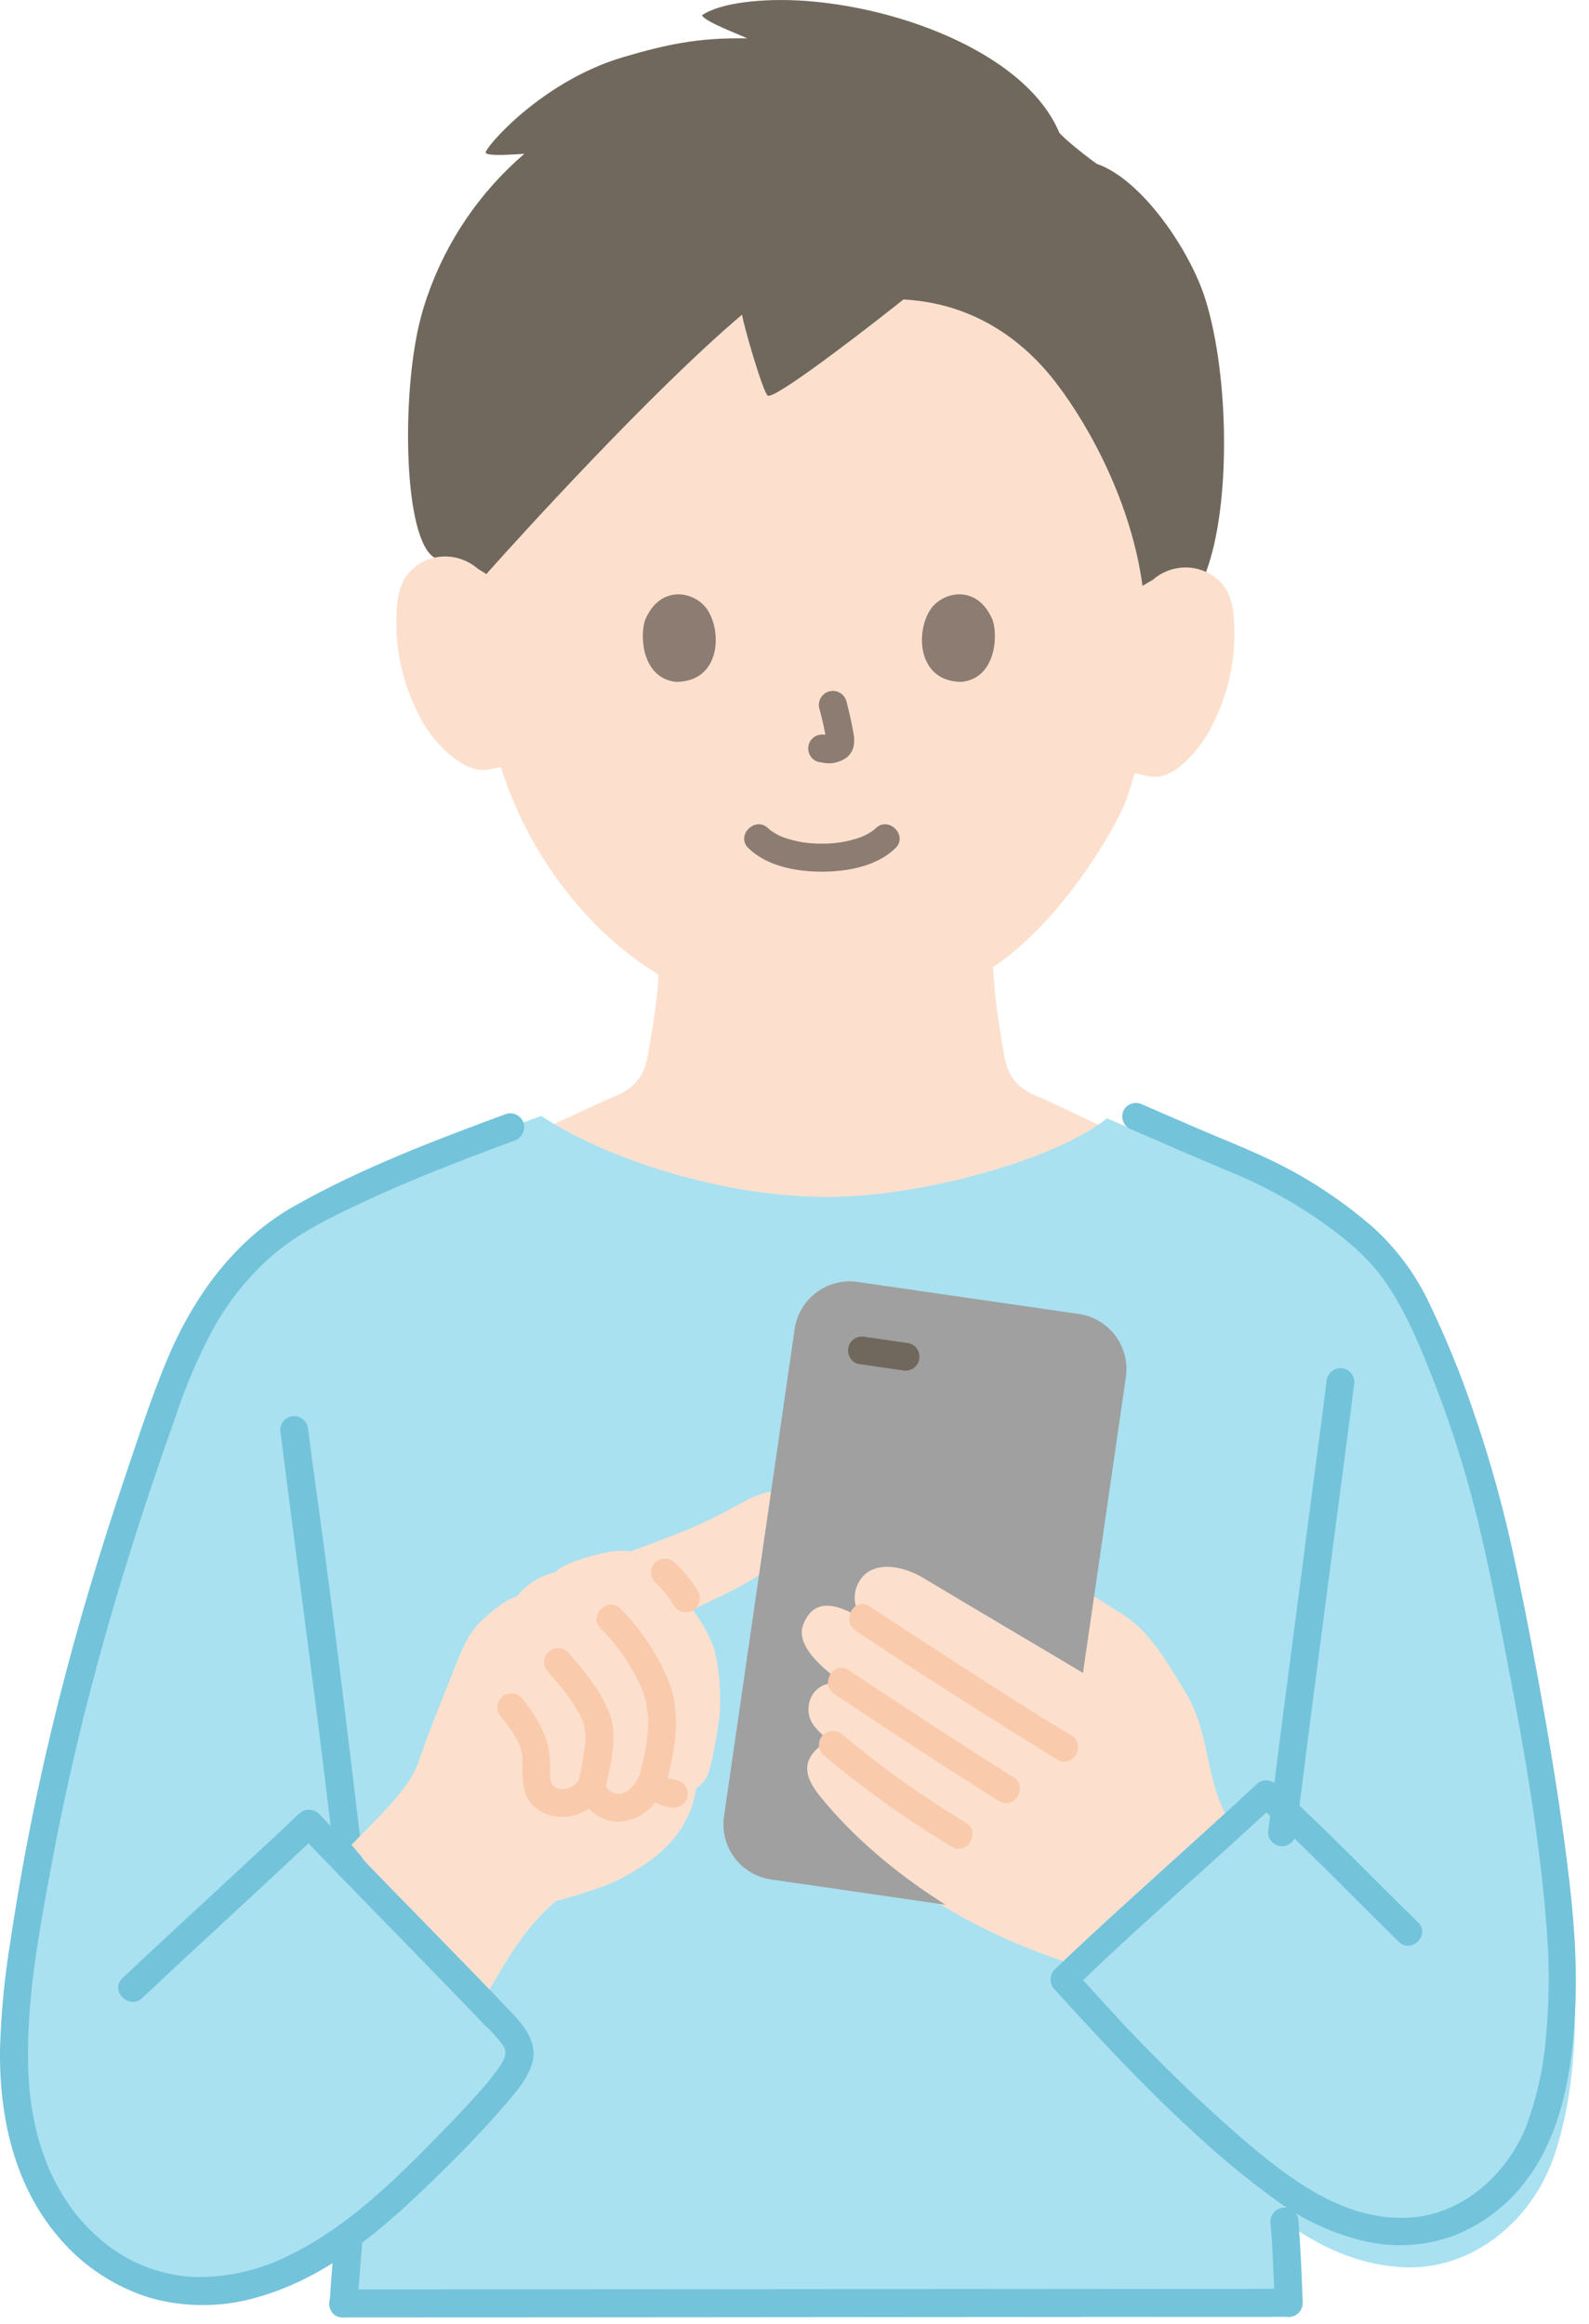 <svg width="121" height="177" viewBox="0 0 121 177" fill="none" xmlns="http://www.w3.org/2000/svg">
<g clip-path="url(#clip0_138_1560)">
<path d="M36.952 87.999C37.492 87.815 46.363 83.666 46.548 83.599C49.353 82.587 49.242 80.783 49.596 78.766C49.871 77.271 50.058 75.76 50.155 74.243C47.673 72.706 45.466 70.764 43.624 68.499C41.162 65.527 39.3 62.106 38.141 58.424L37.563 58.541C36.177 58.914 35.119 58.175 34.274 57.502C33.217 56.602 32.366 55.484 31.78 54.225C30.535 51.735 30 48.95 30.231 46.176C30.264 45.466 30.445 44.771 30.763 44.136C31.037 43.676 31.411 43.283 31.857 42.987C32.303 42.69 32.81 42.497 33.341 42.422C33.881 42.343 34.432 42.382 34.956 42.535C35.48 42.689 35.965 42.953 36.378 43.311L37.034 43.722C39.401 41.057 49.583 29.827 56.511 23.962C56.552 24.552 58.117 29.955 58.467 30.135C59.094 30.458 67.588 23.788 68.796 22.807C69.056 22.827 69.317 22.844 69.575 22.87C74.01 23.315 77.676 25.609 80.356 29.078C83.091 32.617 86.174 38.477 86.999 44.62L87.802 44.148C88.215 43.79 88.7 43.526 89.224 43.372C89.748 43.219 90.299 43.18 90.84 43.259C91.37 43.334 91.877 43.527 92.323 43.824C92.769 44.12 93.143 44.513 93.418 44.973C93.735 45.608 93.916 46.302 93.948 47.012C94.18 49.786 93.644 52.571 92.4 55.062C91.813 56.32 90.962 57.438 89.904 58.337C89.059 59.011 88.212 59.393 86.986 59.02L86.402 58.881C86.162 59.77 85.897 60.513 85.766 60.913C84.981 63.042 80.921 70.098 75.625 73.656C75.711 75.369 75.905 77.076 76.206 78.765C76.56 80.782 76.449 82.587 79.254 83.598C79.439 83.665 87.394 87.45 87.678 87.567C87.678 87.567 77.499 99.018 61.498 99.018C45.497 99.018 36.952 87.999 36.952 87.999Z" fill="#FCE0CD"/>
<path d="M32.525 22.605C33.982 18.382 36.537 14.624 39.928 11.716C39.431 11.737 37.067 11.946 36.982 11.624C36.897 11.303 41.19 6.193 47.48 4.345C50.677 3.406 53.131 2.852 56.898 2.923C56.194 2.576 53.773 1.703 53.448 1.167C54.965 0.128 58.226 -0.038 60.061 0.007C67.746 0.197 78.035 3.884 80.655 10.088C80.969 10.535 82.857 12.016 83.524 12.483C86.95 13.656 90.629 19.083 91.787 22.788C93.599 28.588 93.748 38.457 91.838 43.566C91.522 43.415 91.185 43.312 90.838 43.261C90.298 43.181 89.747 43.22 89.223 43.373C88.698 43.527 88.214 43.791 87.801 44.15L86.998 44.621C86.173 38.478 83.089 32.618 80.355 29.079C77.674 25.612 74.008 23.316 69.574 22.871C69.316 22.845 69.055 22.827 68.795 22.808C67.586 23.789 59.093 30.459 58.466 30.135C58.117 29.957 56.551 24.553 56.51 23.963C49.583 29.828 39.401 41.059 37.034 43.723L36.377 43.312C35.965 42.955 35.48 42.69 34.956 42.536C34.432 42.383 33.88 42.344 33.34 42.424C33.251 42.437 33.166 42.453 33.08 42.472C30.72 41.05 30.579 30.244 31.934 24.622C32.096 23.95 32.293 23.276 32.525 22.605Z" fill="#70685C"/>
<path d="M93.757 89.208C90.569 87.882 87.539 86.559 84.289 85.174C80.614 88.183 70.41 91.179 62.893 91.161C54.645 91.141 45.813 88.06 41.211 84.992C35.508 87.076 28.328 89.735 23.267 92.603C17.927 95.486 14.941 100.461 13.098 105.51C7.793 120.04 4.007 133.378 1.771 148.472C0.699 155.712 0.198 163.704 5.209 169.626C7.14 171.959 9.792 173.583 12.748 174.241C17.696 175.26 22.573 173.16 26.567 170.259C26.548 170.475 26.53 170.665 26.513 170.837C26.482 171.135 26.295 173.152 26.166 175.433C44.375 175.433 84.724 175.388 98.133 175.388C98.067 173.566 97.988 171.926 97.955 171.251C97.957 171.013 97.947 170.774 97.924 170.536C97.888 170.18 97.849 169.727 97.804 169.202C100.458 171.074 103.267 172.447 106.68 172.669C111.978 173.016 116.636 169.225 118.347 164.198C120.059 159.171 120.202 152.948 119.633 147.668C118.902 138.767 115.108 119.257 113.539 114.265C112.211 110.056 110.859 105.791 108.899 101.854C107.758 99.153 105.967 96.776 103.686 94.933C101.196 92.919 98.453 91.241 95.526 89.939C94.93 89.695 94.34 89.451 93.757 89.208Z" fill="#A9E1F1"/>
<path d="M26.101 176.499C30.371 176.499 34.642 176.498 38.912 176.495C44.122 176.491 49.332 176.488 54.543 176.484L70.952 176.47L85.877 176.459C89.624 176.456 93.372 176.455 97.119 176.455H98.133C99.506 176.455 99.508 174.321 98.133 174.321C94.585 174.321 91.037 174.323 87.49 174.326C82.651 174.329 77.811 174.333 72.972 174.337L56.629 174.35C51.325 174.354 46.021 174.358 40.717 174.361C36.289 174.365 31.862 174.366 27.434 174.367H26.101C24.728 174.367 24.725 176.501 26.101 176.501V176.499Z" fill="#73C3DB"/>
<path d="M27.233 175.433C27.331 173.704 27.487 171.983 27.633 170.259C27.632 169.976 27.519 169.706 27.319 169.506C27.119 169.306 26.849 169.193 26.566 169.192C26.285 169.199 26.018 169.314 25.819 169.512C25.621 169.711 25.506 169.978 25.499 170.259C25.354 171.983 25.198 173.704 25.099 175.433C25.101 175.715 25.214 175.985 25.414 176.185C25.613 176.384 25.884 176.497 26.166 176.499C26.447 176.493 26.715 176.379 26.913 176.18C27.112 175.981 27.227 175.713 27.233 175.433Z" fill="#73C3DB"/>
<path d="M21.339 108.918C22.448 117.7 23.639 126.472 24.717 135.258C24.998 137.54 25.274 139.823 25.547 142.107C25.555 142.387 25.67 142.653 25.869 142.852C26.067 143.05 26.333 143.165 26.614 143.173C26.896 143.172 27.166 143.059 27.366 142.859C27.566 142.659 27.679 142.389 27.68 142.107C26.604 133.039 25.52 123.97 24.278 114.925C24.003 112.925 23.724 110.924 23.471 108.918C23.463 108.638 23.348 108.371 23.149 108.173C22.951 107.975 22.685 107.86 22.404 107.851C22.122 107.853 21.852 107.966 21.652 108.165C21.452 108.365 21.339 108.636 21.338 108.918H21.339Z" fill="#73C3DB"/>
<path d="M96.739 169.202C96.914 171.26 96.991 173.323 97.066 175.387C97.066 175.67 97.178 175.942 97.379 176.142C97.579 176.342 97.85 176.454 98.133 176.454C98.416 176.454 98.687 176.342 98.887 176.142C99.087 175.942 99.2 175.67 99.2 175.387C99.124 173.323 99.047 171.26 98.873 169.202C98.873 168.919 98.76 168.647 98.56 168.447C98.36 168.247 98.089 168.135 97.806 168.135C97.523 168.135 97.251 168.247 97.052 168.447C96.851 168.647 96.739 168.919 96.739 169.202Z" fill="#73C3DB"/>
<path d="M98.695 139.547C99.371 134.146 100.064 128.746 100.776 123.349C101.398 118.586 102.022 113.823 102.647 109.06C102.812 107.795 102.983 106.531 103.136 105.265C103.134 104.982 103.021 104.712 102.822 104.512C102.622 104.312 102.352 104.2 102.069 104.198C101.788 104.205 101.521 104.319 101.322 104.518C101.123 104.716 101.009 104.984 101.002 105.265C100.636 108.328 100.21 111.385 99.809 114.443C99.1 119.854 98.394 125.266 97.692 130.678C97.311 133.634 96.934 136.59 96.562 139.547C96.564 139.829 96.677 140.1 96.876 140.299C97.076 140.499 97.346 140.612 97.629 140.613C97.91 140.607 98.177 140.492 98.376 140.294C98.574 140.095 98.689 139.828 98.696 139.547H98.695Z" fill="#73C3DB"/>
<path d="M26.768 140.504C28.205 138.999 31.124 136.326 31.807 134.361C32.892 131.23 33.362 130.254 34.423 127.516C34.936 126.192 35.579 124.466 36.611 123.492C37.181 122.954 38.438 121.813 39.337 121.604C40.085 120.67 41.125 120.013 42.291 119.738C43.031 118.923 45.953 118.215 46.834 118.133C47.24 118.087 47.651 118.093 48.056 118.15C51.81 116.736 52.86 116.383 55.318 115.092C56.984 114.216 58.327 113.217 60.145 113.707C60.701 113.909 61.176 114.286 61.5 114.78C61.984 115.976 61.426 116.993 60.581 117.77C57.422 120.671 55.039 121.408 52.776 122.608C52.848 122.723 52.925 122.844 53.007 122.972C53.605 123.807 54.08 124.721 54.421 125.689C54.795 127.311 54.921 128.98 54.793 130.639C54.63 132.001 54.384 133.352 54.054 134.684C53.922 135.304 53.55 135.846 53.019 136.192C52.512 139.357 50.489 141.535 46.686 143.37C45.271 143.936 43.819 144.408 42.342 144.783C39.425 147.272 38.12 150.276 36.697 152.427" fill="#FCE0CD"/>
<path d="M45.736 124.023C47.052 125.339 48.11 126.889 48.856 128.593C49.765 130.752 49.256 133.11 48.672 135.282C48.317 136.61 50.373 137.177 50.73 135.85C51.416 133.292 51.927 130.509 50.891 127.97C50.039 125.934 48.801 124.081 47.246 122.515C46.279 121.537 44.771 123.046 45.735 124.023H45.736Z" fill="#F9CBAC"/>
<path d="M41.736 127.332C42.696 128.439 43.762 129.682 44.33 130.992C44.575 131.658 44.639 132.377 44.515 133.075C44.387 134.037 44.211 134.993 43.987 135.937C43.919 136.21 43.959 136.498 44.097 136.743C44.236 136.987 44.463 137.169 44.732 137.25C45.005 137.322 45.295 137.285 45.541 137.145C45.786 137.006 45.967 136.776 46.045 136.504C46.441 134.563 47.144 132.282 46.359 130.354C45.665 128.651 44.438 127.199 43.245 125.824C43.043 125.626 42.772 125.514 42.489 125.514C42.206 125.514 41.935 125.626 41.734 125.824C41.539 126.026 41.43 126.297 41.43 126.578C41.43 126.859 41.539 127.13 41.734 127.332H41.736Z" fill="#F9CBAC"/>
<path d="M53.159 121.195C52.666 120.392 52.072 119.657 51.389 119.009C51.186 118.813 50.916 118.701 50.634 118.698C50.351 118.699 50.08 118.81 49.878 119.009C49.679 119.21 49.567 119.481 49.567 119.764C49.569 120.047 49.68 120.318 49.878 120.52C50.239 120.855 50.575 121.218 50.881 121.605L50.715 121.389C50.929 121.674 51.129 121.969 51.314 122.275C51.458 122.511 51.686 122.685 51.952 122.764C52.229 122.837 52.524 122.798 52.773 122.656C53.012 122.514 53.187 122.286 53.262 122.018C53.335 121.741 53.297 121.446 53.155 121.196L53.159 121.195Z" fill="#F9CBAC"/>
<path d="M38.18 130.789C38.829 131.599 39.63 132.648 39.753 133.718C39.866 134.693 39.628 136.006 40.218 137.039C40.762 137.991 41.992 138.445 43.046 138.372C43.612 138.338 44.161 138.17 44.65 137.882C45.138 137.593 45.551 137.193 45.854 136.714H44.01C44.791 137.918 45.805 138.875 47.343 138.734C48.882 138.592 49.995 137.455 50.619 136.105L48.669 135.85C48.866 136.333 49.189 136.754 49.604 137.07C50.019 137.385 50.511 137.584 51.029 137.644C51.302 137.712 51.591 137.672 51.835 137.533C52.079 137.394 52.261 137.166 52.342 136.897C52.415 136.624 52.377 136.334 52.238 136.088C52.099 135.843 51.869 135.662 51.597 135.585C51.446 135.556 50.792 135.459 50.727 135.281C50.447 134.511 49.197 134.119 48.778 135.026C48.485 135.661 48.044 136.48 47.278 136.604C46.562 136.719 46.229 136.218 45.852 135.636C45.755 135.478 45.62 135.348 45.459 135.258C45.297 135.167 45.116 135.12 44.931 135.12C44.746 135.12 44.564 135.167 44.403 135.258C44.242 135.348 44.106 135.478 44.01 135.636C43.86 135.853 43.653 136.024 43.411 136.13C43.17 136.236 42.904 136.273 42.642 136.237C41.872 136.121 41.901 135.531 41.882 134.822C41.928 133.927 41.802 133.032 41.509 132.185C41.043 131.135 40.43 130.156 39.687 129.279C39.486 129.08 39.214 128.969 38.931 128.969C38.648 128.969 38.377 129.08 38.175 129.279C37.982 129.483 37.873 129.753 37.873 130.034C37.873 130.314 37.982 130.585 38.175 130.788L38.18 130.789Z" fill="#F9CBAC"/>
<path d="M82.534 150.183L94.165 139.395C91.605 136.301 92.427 132.343 90.193 128.751C88.656 126.279 87.534 124.127 85.02 122.657L82.931 121.341L81.602 126.725C76.894 124.096 71.502 120.674 70.507 120.112C69.144 119.343 67.204 118.956 66.025 119.77C65.757 119.976 65.534 120.237 65.374 120.535C65.213 120.833 65.116 121.161 65.09 121.499C65.065 121.837 65.111 122.176 65.225 122.495C65.339 122.813 65.519 123.105 65.753 123.349C63.393 121.902 61.749 122.087 61.17 123.72C60.643 125.208 61.215 126.487 64.465 128.392C63.083 127.552 61.665 128.392 61.518 130.022C61.404 131.278 62.21 131.915 63.545 132.991C62.977 132.255 61.622 133.488 61.486 134.408C61.424 134.85 61.459 135.3 61.586 135.728C61.714 136.155 61.932 136.551 62.226 136.886C64.646 139.815 67.493 142.362 70.671 144.442C74.316 146.81 78.296 148.618 82.477 149.806" fill="#FCE0CD"/>
<path d="M55.132 138.338L60.511 101.223C60.672 100.11 61.269 99.107 62.17 98.434C63.071 97.761 64.203 97.474 65.316 97.635L82.146 100.074C82.697 100.154 83.227 100.342 83.706 100.627C84.184 100.911 84.602 101.287 84.935 101.734C85.269 102.18 85.511 102.687 85.648 103.227C85.785 103.767 85.814 104.328 85.734 104.879L80.355 141.994C80.275 142.545 80.087 143.075 79.803 143.554C79.518 144.033 79.142 144.45 78.696 144.784C78.25 145.117 77.742 145.359 77.203 145.496C76.663 145.633 76.101 145.662 75.55 145.583L58.72 143.143C57.607 142.982 56.604 142.385 55.931 141.484C55.258 140.583 54.97 139.451 55.132 138.338Z" fill="#A0A0A0"/>
<path d="M69.234 102.305C68.132 102.145 67.031 101.985 65.929 101.824C65.651 101.759 65.359 101.797 65.107 101.932C64.986 102.002 64.88 102.096 64.795 102.208C64.711 102.319 64.649 102.447 64.613 102.582C64.578 102.718 64.569 102.859 64.588 102.998C64.607 103.137 64.654 103.27 64.724 103.391C64.792 103.512 64.884 103.617 64.993 103.701C65.103 103.785 65.228 103.846 65.362 103.88C66.463 104.04 67.565 104.2 68.666 104.361C68.944 104.426 69.237 104.388 69.489 104.254C69.61 104.183 69.716 104.089 69.8 103.977C69.885 103.866 69.947 103.739 69.982 103.603C70.018 103.468 70.026 103.326 70.007 103.187C69.988 103.049 69.942 102.915 69.871 102.794C69.803 102.674 69.712 102.569 69.602 102.485C69.493 102.401 69.367 102.34 69.234 102.305Z" fill="#70685C"/>
<path d="M82.477 149.806C75.237 147.8 67.267 142.736 62.527 136.907C61.94 136.185 61.349 135.328 61.486 134.408C61.623 133.487 62.977 132.254 63.545 132.991C62.275 131.791 61.447 131.217 61.574 129.962C61.719 128.536 63.174 127.724 64.605 128.47C61.653 126.485 60.697 124.924 61.17 123.72C61.898 121.867 63.393 121.901 65.753 123.349C65.519 123.104 65.339 122.813 65.225 122.494C65.111 122.176 65.065 121.836 65.09 121.499C65.116 121.161 65.212 120.833 65.373 120.535C65.534 120.237 65.756 119.976 66.025 119.77C67.204 118.954 68.984 119.383 70.325 120.189C73.807 122.286 79.276 125.498 83.733 128.168L86.044 129.507" fill="#FCE0CD"/>
<path d="M81.588 132.173C77.146 129.496 72.804 126.641 68.46 123.811C67.711 123.322 66.96 122.837 66.219 122.337C65.079 121.566 64.01 123.413 65.142 124.179C69.187 126.912 73.326 129.513 77.454 132.116C78.469 132.756 79.484 133.395 80.511 134.015C81.691 134.726 82.764 132.881 81.588 132.173H81.588Z" fill="#F9CBAC"/>
<path d="M77.16 135.331C72.927 132.699 68.768 129.944 64.615 127.187C63.469 126.425 62.399 128.271 63.539 129.028C67.691 131.784 71.85 134.54 76.084 137.173C77.253 137.9 78.325 136.055 77.16 135.331Z" fill="#F9CBAC"/>
<path d="M73.547 138.813C70.255 136.835 67.124 134.601 64.182 132.132C63.978 131.939 63.708 131.832 63.427 131.832C63.146 131.832 62.876 131.939 62.673 132.132C62.475 132.333 62.364 132.604 62.364 132.886C62.364 133.169 62.475 133.439 62.673 133.641C65.749 136.232 69.025 138.577 72.47 140.655C73.656 141.352 74.731 139.509 73.546 138.813H73.547Z" fill="#F9CBAC"/>
<path d="M85.971 85.939C88.594 87.078 91.215 88.221 93.853 89.325C96.099 90.251 98.243 91.411 100.252 92.786C102.134 94.087 103.962 95.509 105.319 97.386C106.782 99.41 107.818 101.782 108.747 104.095C110.255 107.808 111.496 111.627 112.462 115.521C113.247 118.738 113.903 121.989 114.53 125.241C115.937 132.539 117.272 139.844 117.801 147.22C117.996 149.793 117.976 152.379 117.742 154.949C117.564 157.369 117.04 159.751 116.188 162.019C114.719 165.646 111.321 168.664 107.35 168.9C102.362 169.195 98.171 165.948 94.573 162.867C90.756 159.539 87.142 155.98 83.749 152.211C83.082 151.485 82.419 150.755 81.758 150.022V151.501C85.703 147.668 89.846 144.041 93.914 140.342C94.998 139.356 96.078 138.366 97.154 137.37H95.691C99.459 140.708 102.921 144.383 106.524 147.897C107.482 148.832 108.947 147.355 107.986 146.418C104.383 142.904 100.92 139.228 97.154 135.891C96.956 135.701 96.695 135.595 96.422 135.595C96.15 135.595 95.888 135.701 95.691 135.891C91.566 139.727 87.341 143.448 83.208 147.273C82.228 148.18 81.253 149.092 80.295 150.023C80.106 150.221 80 150.487 80 150.763C80 151.039 80.106 151.304 80.295 151.502C83.579 155.125 86.904 158.708 90.497 162.022C92.589 164.008 94.807 165.854 97.136 167.549C99.147 169.035 101.431 170.098 103.854 170.675C106.123 171.217 108.498 171.079 110.69 170.277C112.709 169.486 114.495 168.187 115.878 166.502C119.037 162.648 119.796 157.333 119.972 152.479C120.122 148.308 119.651 144.133 119.092 140.006C118.558 136.054 117.898 132.12 117.184 128.199C116.513 124.513 115.795 120.835 114.974 117.181C114.194 113.789 113.228 110.444 112.081 107.16C111.163 104.487 110.089 101.87 108.867 99.324C107.819 97.075 106.33 95.066 104.49 93.417C102.66 91.834 100.673 90.446 98.56 89.276C96.141 87.931 93.545 86.957 91.01 85.864C89.676 85.289 88.344 84.712 87.014 84.131C86.775 84 86.496 83.966 86.233 84.035C85.97 84.105 85.743 84.273 85.599 84.506C85.462 84.746 85.425 85.031 85.494 85.299C85.564 85.567 85.734 85.796 85.97 85.938L85.971 85.939Z" fill="#73C3DB"/>
<path d="M10.835 152.166C15.294 147.965 19.827 143.846 24.285 139.645H22.777C26.478 143.527 30.25 147.34 33.983 151.19C34.953 152.191 35.919 153.194 36.882 154.2C37.407 154.682 37.886 155.213 38.311 155.786C38.661 156.333 38.434 156.792 38.109 157.297C37.509 158.165 36.842 158.985 36.114 159.748C35.314 160.645 34.483 161.518 33.642 162.379C30.233 165.865 26.684 169.435 22.278 171.641C19.947 172.872 17.339 173.484 14.703 173.418C12.162 173.274 9.736 172.313 7.785 170.677C3.949 167.484 2.349 162.684 2.158 157.823C1.949 152.509 2.97 147.149 3.935 141.948C6.091 130.308 9.415 118.939 13.403 107.802C14.175 105.451 15.161 103.175 16.346 101.002C17.53 98.914 19.067 97.047 20.89 95.486C22.846 93.842 25.227 92.696 27.526 91.612C30.07 90.411 32.677 89.347 35.3 88.333C36.575 87.839 37.855 87.356 39.139 86.885C39.407 86.803 39.635 86.621 39.773 86.377C39.912 86.133 39.951 85.844 39.884 85.572C39.806 85.3 39.626 85.07 39.38 84.931C39.135 84.791 38.844 84.754 38.571 84.827C33.071 86.862 27.526 88.961 22.409 91.857C17.827 94.45 14.722 98.787 12.72 103.565C11.564 106.321 10.635 109.183 9.677 112.01C8.685 114.934 7.745 117.875 6.859 120.834C5.119 126.672 3.622 132.581 2.421 138.554C1.799 141.646 1.255 144.753 0.789 147.874C0.352 150.534 0.09 153.221 0.005 155.916C-0.088 161.216 1.079 166.576 4.676 170.635C6.474 172.679 8.8 174.189 11.399 174.999C14.154 175.78 17.077 175.745 19.813 174.899C25.019 173.37 29.15 169.773 32.96 166.07C34.782 164.3 36.573 162.488 38.231 160.563C39.049 159.615 39.973 158.618 40.427 157.435C41.066 155.777 40.085 154.468 38.989 153.318C35.166 149.305 31.262 145.372 27.409 141.389C26.364 140.309 25.323 139.225 24.285 138.137C24.083 137.941 23.813 137.832 23.531 137.832C23.25 137.832 22.979 137.941 22.777 138.137C18.319 142.337 13.785 146.457 9.327 150.657C8.325 151.6 9.836 153.107 10.835 152.166Z" fill="#73C3DB"/>
<path d="M56.988 64.594C58.413 65.989 60.677 66.389 62.588 66.388C64.499 66.386 66.766 65.988 68.188 64.594C69.172 63.632 67.663 62.124 66.68 63.085C66.635 63.13 66.406 63.325 66.528 63.228C66.638 63.139 66.344 63.352 66.273 63.395C66.147 63.472 66.018 63.544 65.886 63.609C65.797 63.654 65.708 63.698 65.617 63.736C65.755 63.676 65.572 63.751 65.521 63.77C64.579 64.102 63.586 64.266 62.588 64.254C61.607 64.27 60.631 64.112 59.704 63.79C59.424 63.686 59.155 63.554 58.902 63.395C58.795 63.329 58.694 63.256 58.59 63.185C58.852 63.366 58.558 63.147 58.495 63.085C57.513 62.124 56.003 63.632 56.986 64.594H56.988Z" fill="#8C7C72"/>
<path d="M62.394 53.97C62.622 54.792 62.804 55.625 62.94 56.467L62.902 56.183C62.918 56.297 62.921 56.413 62.911 56.528L62.95 56.244C62.942 56.297 62.929 56.348 62.911 56.399L63.019 56.144C63.004 56.179 62.985 56.212 62.964 56.243L63.131 56.028C63.107 56.057 63.08 56.084 63.05 56.108L63.266 55.941C63.202 55.981 63.136 56.016 63.068 56.046L63.323 55.938C63.216 55.984 63.104 56.017 62.989 56.035L63.273 55.997C63.17 56.01 63.065 56.01 62.962 55.997L63.245 56.035C63.128 56.019 63.012 55.991 62.894 55.974C62.616 55.91 62.324 55.948 62.072 56.082C61.828 56.225 61.65 56.459 61.579 56.733C61.507 57.006 61.547 57.297 61.69 57.541C61.757 57.662 61.849 57.767 61.958 57.851C62.068 57.935 62.193 57.996 62.327 58.03C62.576 58.064 62.818 58.128 63.072 58.139C63.445 58.142 63.813 58.055 64.147 57.887C64.353 57.795 64.537 57.658 64.683 57.486C64.829 57.314 64.935 57.111 64.992 56.892C65.067 56.53 65.063 56.155 64.98 55.794C64.844 54.99 64.659 54.194 64.452 53.405C64.377 53.132 64.196 52.9 63.95 52.76C63.704 52.62 63.412 52.584 63.139 52.66C62.867 52.735 62.635 52.915 62.495 53.161C62.355 53.407 62.319 53.699 62.394 53.972V53.97Z" fill="#8C7C72"/>
<path d="M49.105 47.27C48.694 48.603 48.962 51.67 51.489 51.933C54.829 51.913 55.006 48.203 53.882 46.459C52.961 45.031 50.255 44.437 49.105 47.27Z" fill="#8C7C72"/>
<path d="M75.605 47.27C76.015 48.603 75.748 51.67 73.221 51.933C69.881 51.913 69.703 48.203 70.827 46.459C71.746 45.031 74.452 44.437 75.605 47.27Z" fill="#8C7C72"/>
</g>
<defs>
<clipPath id="clip0_138_1560">
<rect width="121" height="176.501" fill="white"/>
</clipPath>
</defs>
</svg>
